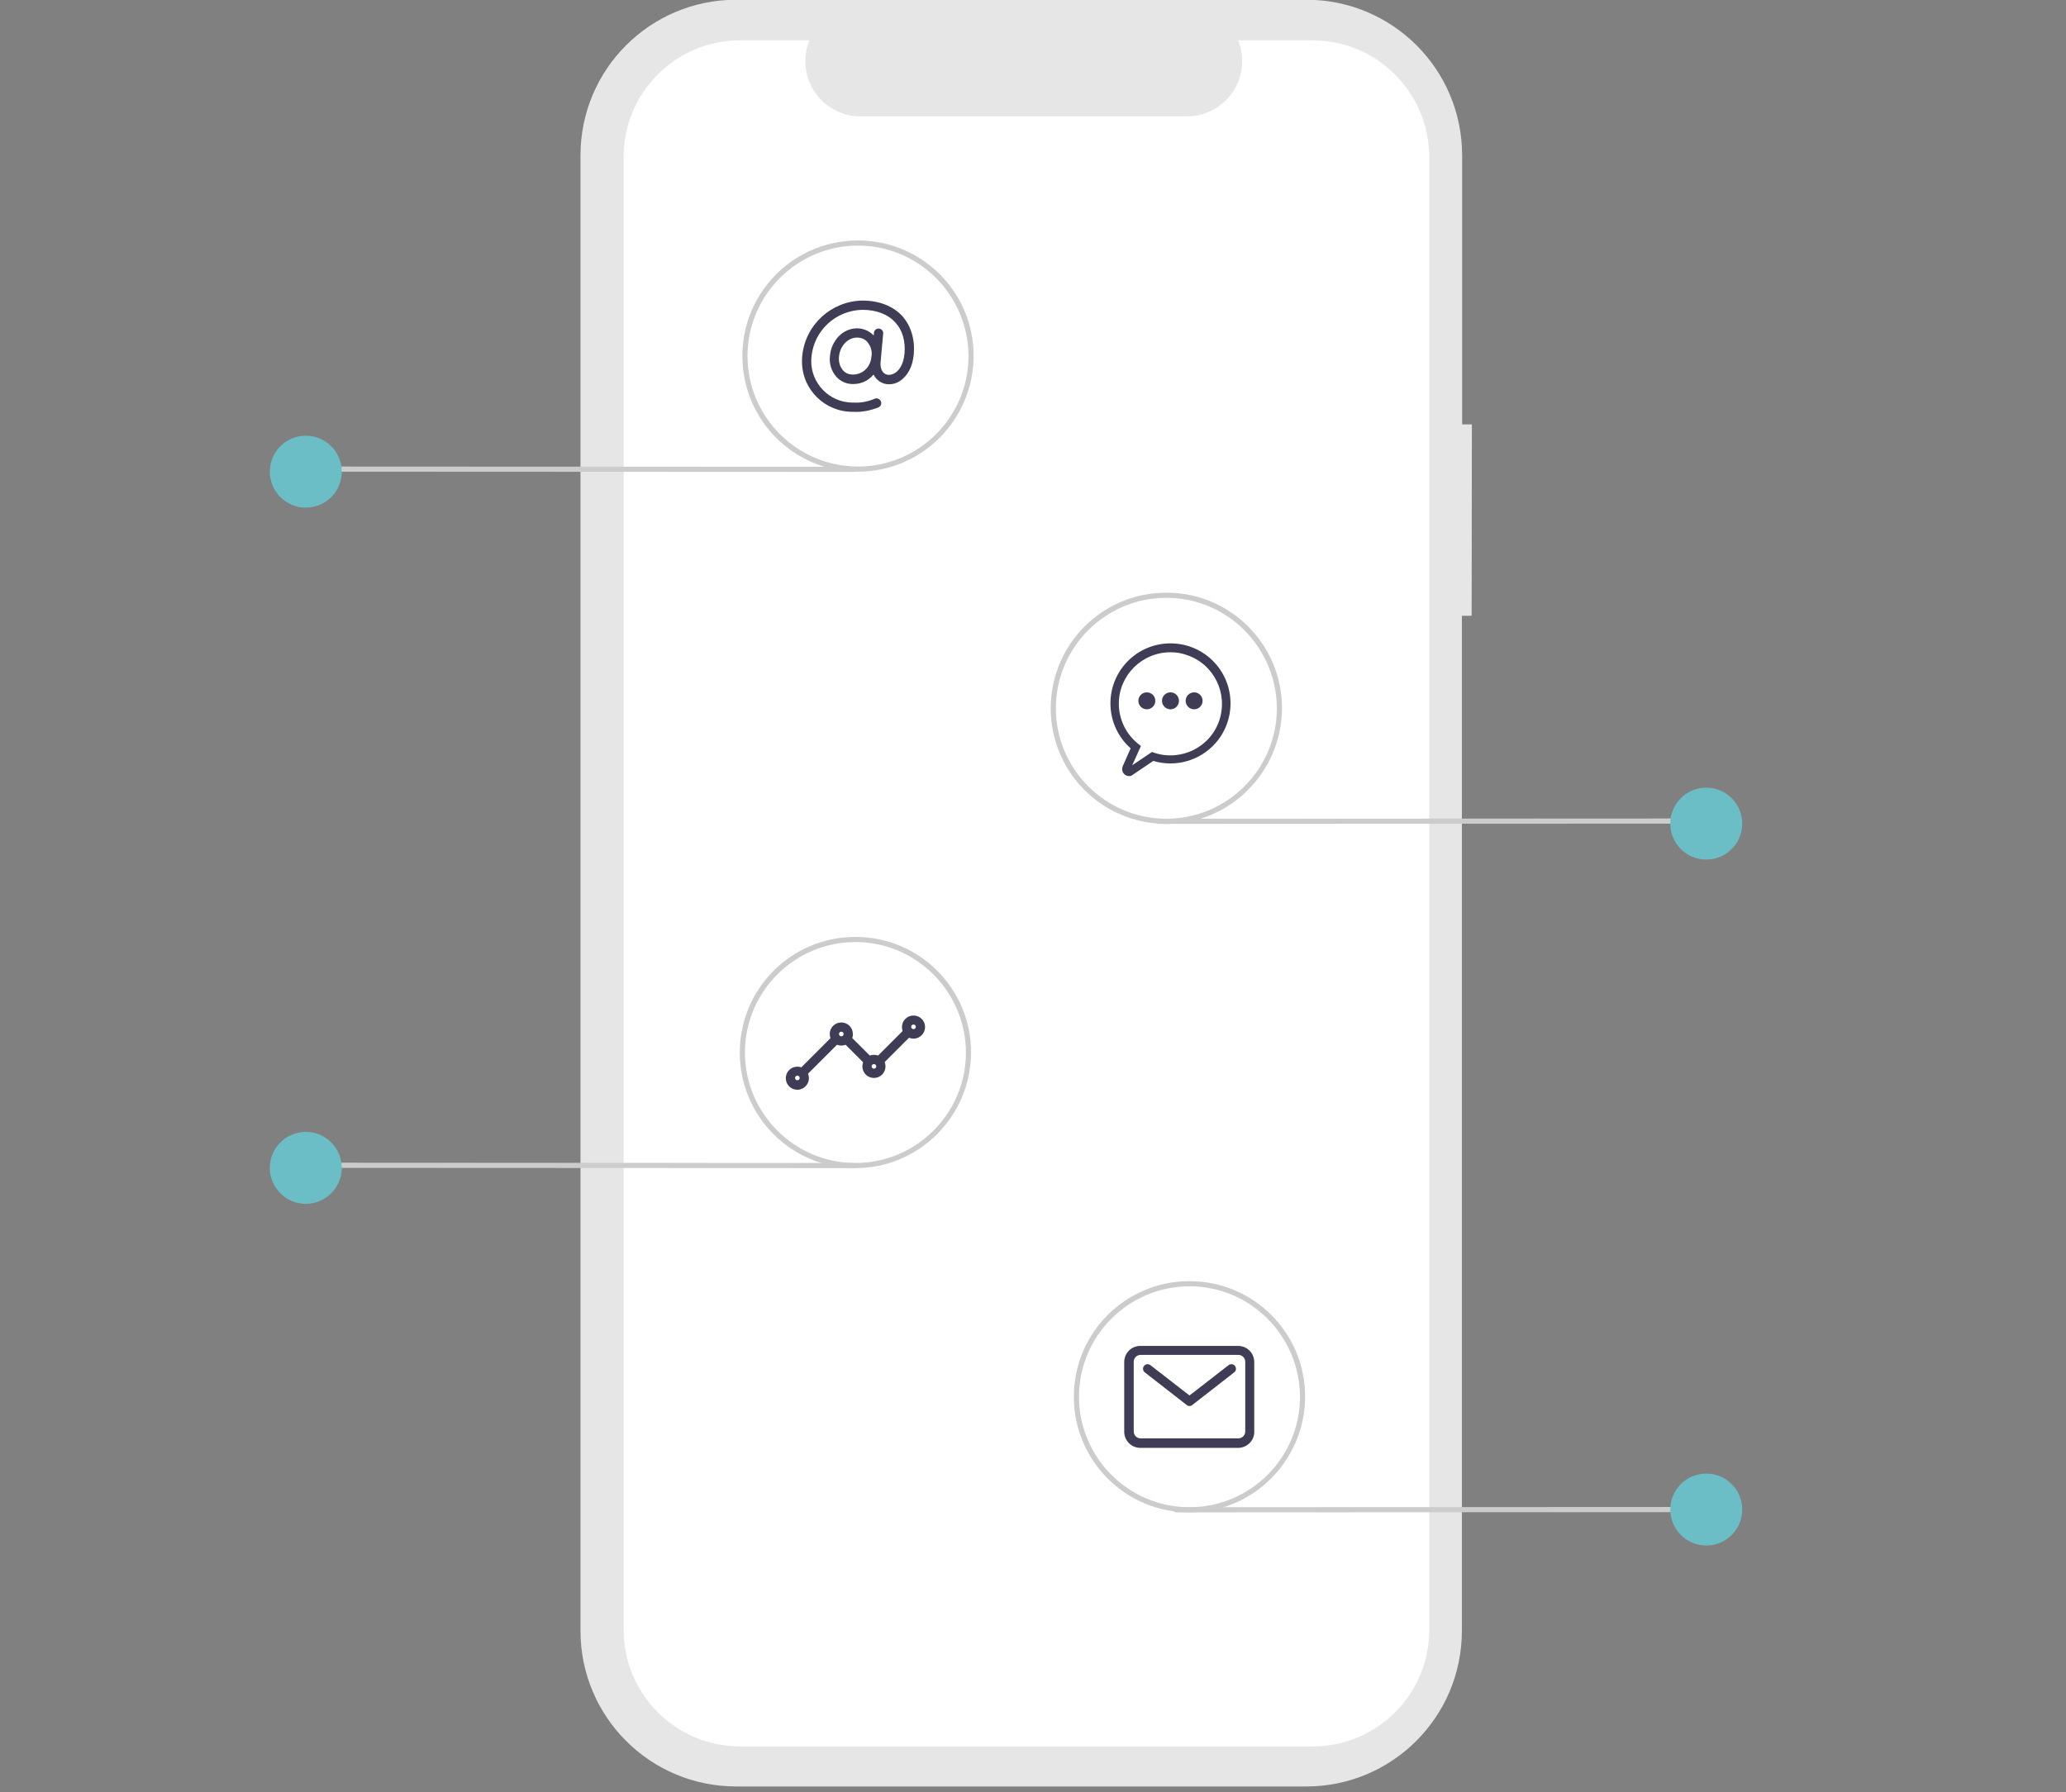 <?xml version="1.0" encoding="utf-8"?>
<!-- Generator: Adobe Illustrator 24.0.1, SVG Export Plug-In . SVG Version: 6.00 Build 0)  -->
<svg version="1.1" id="acbdcde3-a4fd-43c9-b2e2-23268a62f9b0"
	 xmlns="http://www.w3.org/2000/svg" xmlns:xlink="http://www.w3.org/1999/xlink" x="0px" y="0px" viewBox="0 0 804 697.7"
	 style="enable-background:new 0 0 804 697.7;" xml:space="preserve">
<rect x="0" y="0" width="804" height="697.7" fill="#808080" stroke="none"/>
<style type="text/css">
	.st0{fill:#E6E6E6;}
	.st1{fill:#FFFFFF;}
	.st2{fill:#3F3D56;}
	.st3{fill:#CCCCCC;}
	.st4{fill:#6BBDC6;}
</style>
<path id="e9a96f1c-287a-42d8-bbee-a97ef2edbe89" class="st0" d="M572.8,165.2h-3.8V60.5c0-33.5-27.1-60.6-60.6-60.6H286.5
	c-33.5,0-60.6,27.1-60.6,60.6v0v574.3c0,33.5,27.1,60.6,60.6,60.6h221.8c33.5,0,60.6-27.1,60.6-60.6V239.7h3.8L572.8,165.2z"/>
<path id="bb6cf65b-d1a0-4b47-beae-738e5a961a87" class="st1" d="M510.8,15.7h-29c4.5,11-0.8,23.5-11.8,28c-2.6,1.1-5.3,1.6-8.1,1.6
	H334.9c-11.9,0-21.5-9.6-21.5-21.5c0-2.8,0.5-5.5,1.6-8.1h-27c-25,0-45.3,20.3-45.3,45.3v573.5c0,25,20.3,45.3,45.3,45.3h222.9
	c25,0,45.3-20.3,45.3-45.3l0,0l0,0V60.9C556,35.9,535.8,15.7,510.8,15.7z"/>
<path class="st2" d="M331.9,149.5c-2.4,0-4.8-1-6.4-2.8c-2-2.3-2.9-5.2-2.5-8.2c0.2-2.8,1.4-5.4,3.3-7.5c1.9-2,4.5-3.2,7.2-3.2
	c2.6,0,5,1.1,6.7,3c1.9,2.2,2.9,5.1,2.6,8l0,0c-0.2,3-1.5,5.8-3.6,7.8C337.3,148.5,334.7,149.5,331.9,149.5z M333.5,131.4
	c-3.5,0-6.6,3.2-7,7.4c-0.2,2,0.3,3.9,1.6,5.4c1,1.1,2.3,1.6,3.8,1.6c3.3,0,6.9-2.3,7.3-7.4c0.2-1.9-0.4-3.8-1.7-5.3
	C336.6,132,335.1,131.4,333.5,131.4z M341,138.6L341,138.6z"/>
<path class="st2" d="M332.1,160.3c-10.9,0.2-19.9-8.5-20-19.4c0-0.8,0-1.6,0.1-2.4c1.2-12.1,11.3-21.3,23.4-21.5
	c6.5,0,11.9,2.1,15.5,6c3.4,3.8,5,9,4.5,14.9c-0.5,5.5-2.8,8.4-4.7,9.9c-1.7,1.4-3.8,2-6,1.7c-3-0.5-6.3-3.2-5.8-9.1l1-10.9
	c0.1-1,1-1.7,2-1.6c1,0.1,1.7,1,1.6,1.9l-1,10.9c-0.3,2.9,0.8,4.9,2.8,5.2c1.2,0.1,2.3-0.3,3.2-1c1.3-1,2.9-3.1,3.3-7.3
	c0.4-4.9-0.8-9.1-3.6-12.1c-2.9-3.2-7.4-4.9-12.8-4.9c-10.3,0.2-18.8,8-19.8,18.2c-1,8.8,5.4,16.8,14.2,17.8
	c0.7,0.1,1.4,0.1,2.1,0.1c2.8,0.2,5.7-0.4,8.3-1.5c0.9-0.4,2,0.1,2.4,1c0.4,0.9,0,2-1,2.4C338.7,159.8,335.4,160.5,332.1,160.3z"/>
<path class="st2" d="M313,418.7c-1,0-1.8-0.8-1.8-1.8c0-0.5,0.2-0.9,0.5-1.3l11.8-11.8c0.7-0.7,1.9-0.7,2.6,0c0.7,0.7,0.7,1.8,0,2.5
	l-11.8,11.8C313.9,418.5,313.5,418.7,313,418.7z M342.8,414.2c-1,0-1.8-0.8-1.8-1.8c0-0.5,0.2-0.9,0.5-1.3l9.9-9.9
	c0.7-0.7,1.9-0.7,2.6,0c0.7,0.7,0.7,1.8,0,2.5l-9.9,9.9C343.7,414,343.3,414.2,342.8,414.2L342.8,414.2z M337.4,414.2
	c-0.5,0-0.9-0.2-1.3-0.5l-7.2-7.2c-0.7-0.7-0.7-1.8,0-2.6c0.7-0.7,1.8-0.7,2.6,0c0,0,0,0,0,0l7.2,7.2c0.7,0.7,0.7,1.9,0,2.6
	C338.3,414,337.9,414.2,337.4,414.2z"/>
<path class="st2" d="M355.5,404.3c-2.5,0-4.5-2-4.5-4.5s2-4.5,4.5-4.5c2.5,0,4.5,2,4.5,4.5C360,402.2,358,404.3,355.5,404.3z
	 M355.5,398.8c-0.5,0-0.9,0.4-0.9,0.9s0.4,0.9,0.9,0.9c0.5,0,0.9-0.4,0.9-0.9c0,0,0,0,0,0C356.4,399.2,356,398.8,355.5,398.8z"/>
<path class="st2" d="M340.1,419.6c-2.5,0-4.5-2-4.5-4.5s2-4.5,4.5-4.5c2.5,0,4.5,2,4.5,4.5C344.6,417.6,342.6,419.6,340.1,419.6z
	 M340.1,414.2c-0.5,0-0.9,0.4-0.9,0.9s0.4,0.9,0.9,0.9s0.9-0.4,0.9-0.9l0,0C341,414.6,340.6,414.2,340.1,414.2L340.1,414.2z"/>
<path class="st2" d="M327.4,407c-2.5,0-4.5-2-4.5-4.5s2-4.5,4.5-4.5c2.5,0,4.5,2,4.5,4.5C332,405,329.9,407,327.4,407z M327.4,401.6
	c-0.5,0-0.9,0.4-0.9,0.9s0.4,0.9,0.9,0.9c0.5,0,0.9-0.4,0.9-0.9c0,0,0,0,0,0C328.3,402,327.9,401.6,327.4,401.6z"/>
<path class="st2" d="M310.3,424.2c-2.5,0-4.5-2-4.5-4.5s2-4.5,4.5-4.5s4.5,2,4.5,4.5C314.8,422.1,312.8,424.2,310.3,424.2z
	 M310.3,418.7c-0.5,0-0.9,0.4-0.9,0.9s0.4,0.9,0.9,0.9s0.9-0.4,0.9-0.9l0,0C311.2,419.1,310.8,418.7,310.3,418.7z"/>
<path class="st2" d="M481.8,563.6h-38c-3.5,0-6.3-2.8-6.3-6.3v-27.1c0-3.5,2.8-6.3,6.3-6.3h38c3.5,0,6.3,2.8,6.3,6.3v27.1
	C488.2,560.7,485.3,563.6,481.8,563.6z M443.9,527.4c-1.5,0-2.7,1.2-2.7,2.7v27.1c0,1.5,1.2,2.7,2.7,2.7h38c1.5,0,2.7-1.2,2.7-2.7
	v-27.1c0-1.5-1.2-2.7-2.7-2.7H443.9z"/>
<path class="st2" d="M462.9,547.3c-0.4,0-0.8-0.1-1.1-0.4l-16.3-12.7c-0.8-0.6-0.9-1.7-0.3-2.5s1.7-0.9,2.5-0.3c0,0,0,0,0,0
	l15.2,11.8l15.2-11.8c0.8-0.6,1.9-0.5,2.5,0.3c0.6,0.8,0.5,1.9-0.3,2.5c0,0,0,0,0,0L464,546.9C463.7,547.2,463.3,547.3,462.9,547.3z
	"/>
<path class="st3" d="M666.8,588.6l-209.1,0.1c-0.6,0-1-0.4-1-1s0.4-1,1-1l209.1-0.1c0.6,0,1,0.4,1,1S667.3,588.6,666.8,588.6z"/>
<circle class="st4" cx="664" cy="587.6" r="14"/>
<path class="st3" d="M661.8,320.6l-211.1,0.1c-0.6,0-1-0.4-1-1s0.4-1,1-1l211.1-0.1c0.6,0,1,0.4,1,1S662.3,320.6,661.8,320.6z"/>
<circle class="st4" cx="664" cy="320.6" r="14"/>
<path class="st3" d="M121.2,183.6l211.1,0.1c0.6,0,1-0.4,1-1s-0.4-1-1-1l-211.1-0.1c-0.6,0-1,0.4-1,1S120.7,183.6,121.2,183.6
	L121.2,183.6z"/>
<circle class="st4" cx="119" cy="183.6" r="14"/>
<path class="st3" d="M121.2,454.6l211.1,0.1c0.6,0,1-0.4,1-1s-0.4-1-1-1l-211.1-0.1c-0.6,0-1,0.4-1,1S120.7,454.6,121.2,454.6
	L121.2,454.6z"/>
<circle class="st4" cx="119" cy="454.6" r="14"/>
<path class="st3" d="M462.9,588.7c-24.9,0-45-20.1-45-45s20.1-45,45-45s45,20.1,45,45l0,0C507.8,568.5,487.7,588.7,462.9,588.7z
	 M462.9,500.7c-23.7,0-43,19.3-43,43s19.3,43,43,43s43-19.3,43-43C505.8,520,486.6,500.7,462.9,500.7z"/>
<path class="st3" d="M332.9,454.7c-24.9,0-45-20.1-45-45c0-24.9,20.1-45,45-45s45,20.1,45,45C377.8,434.5,357.7,454.7,332.9,454.7z
	 M332.9,366.7c-23.7,0-43,19.3-43,43s19.3,43,43,43s43-19.3,43-43l0,0C375.8,386,356.6,366.7,332.9,366.7L332.9,366.7z"/>
<path class="st3" d="M453.9,320.7c-24.9,0-45-20.1-45-45s20.1-45,45-45s45,20.1,45,45C498.8,300.5,478.7,320.7,453.9,320.7z
	 M453.9,232.7c-23.7,0-43,19.3-43,43s19.3,43,43,43s43-19.3,43-43C496.8,252,477.6,232.7,453.9,232.7z"/>
<path class="st3" d="M333.9,183.6c-24.9,0-45-20.1-45-45s20.1-45,45-45s45,20.1,45,45l0,0C378.8,163.4,358.7,183.6,333.9,183.6z
	 M333.9,95.6c-23.7,0-43,19.3-43,43s19.3,43,43,43s43-19.3,43-43C376.8,114.9,357.6,95.6,333.9,95.6L333.9,95.6z"/>
<path class="st2" d="M439.4,302.1c-1.5,0-2.7-1.2-2.7-2.7c0-0.4,0.1-0.7,0.2-1.1l3.1-7c-9.7-8.6-10.5-23.4-2-33
	c8.6-9.7,23.4-10.5,33-2c9.7,8.6,10.5,23.4,2,33c-6,6.8-15.5,9.5-24.2,6.9l-8,5.4C440.4,302,439.9,302.1,439.4,302.1z M455.5,253.9
	c-11.1,0-20.1,9-20.1,20c0,6.1,2.8,11.9,7.6,15.7l1,0.8l-3.4,7.5l7.7-5.2l0.8,0.3c10.5,3.5,21.9-2.1,25.4-12.6
	c3.5-10.5-2.1-21.9-12.6-25.4C459.8,254.2,457.7,253.9,455.5,253.9L455.5,253.9z"/>
<circle class="st2" cx="455.5" cy="272.8" r="3.3"/>
<circle class="st2" cx="446.3" cy="272.8" r="3.3"/>
<circle class="st2" cx="464.7" cy="272.8" r="3.3"/>
</svg>
